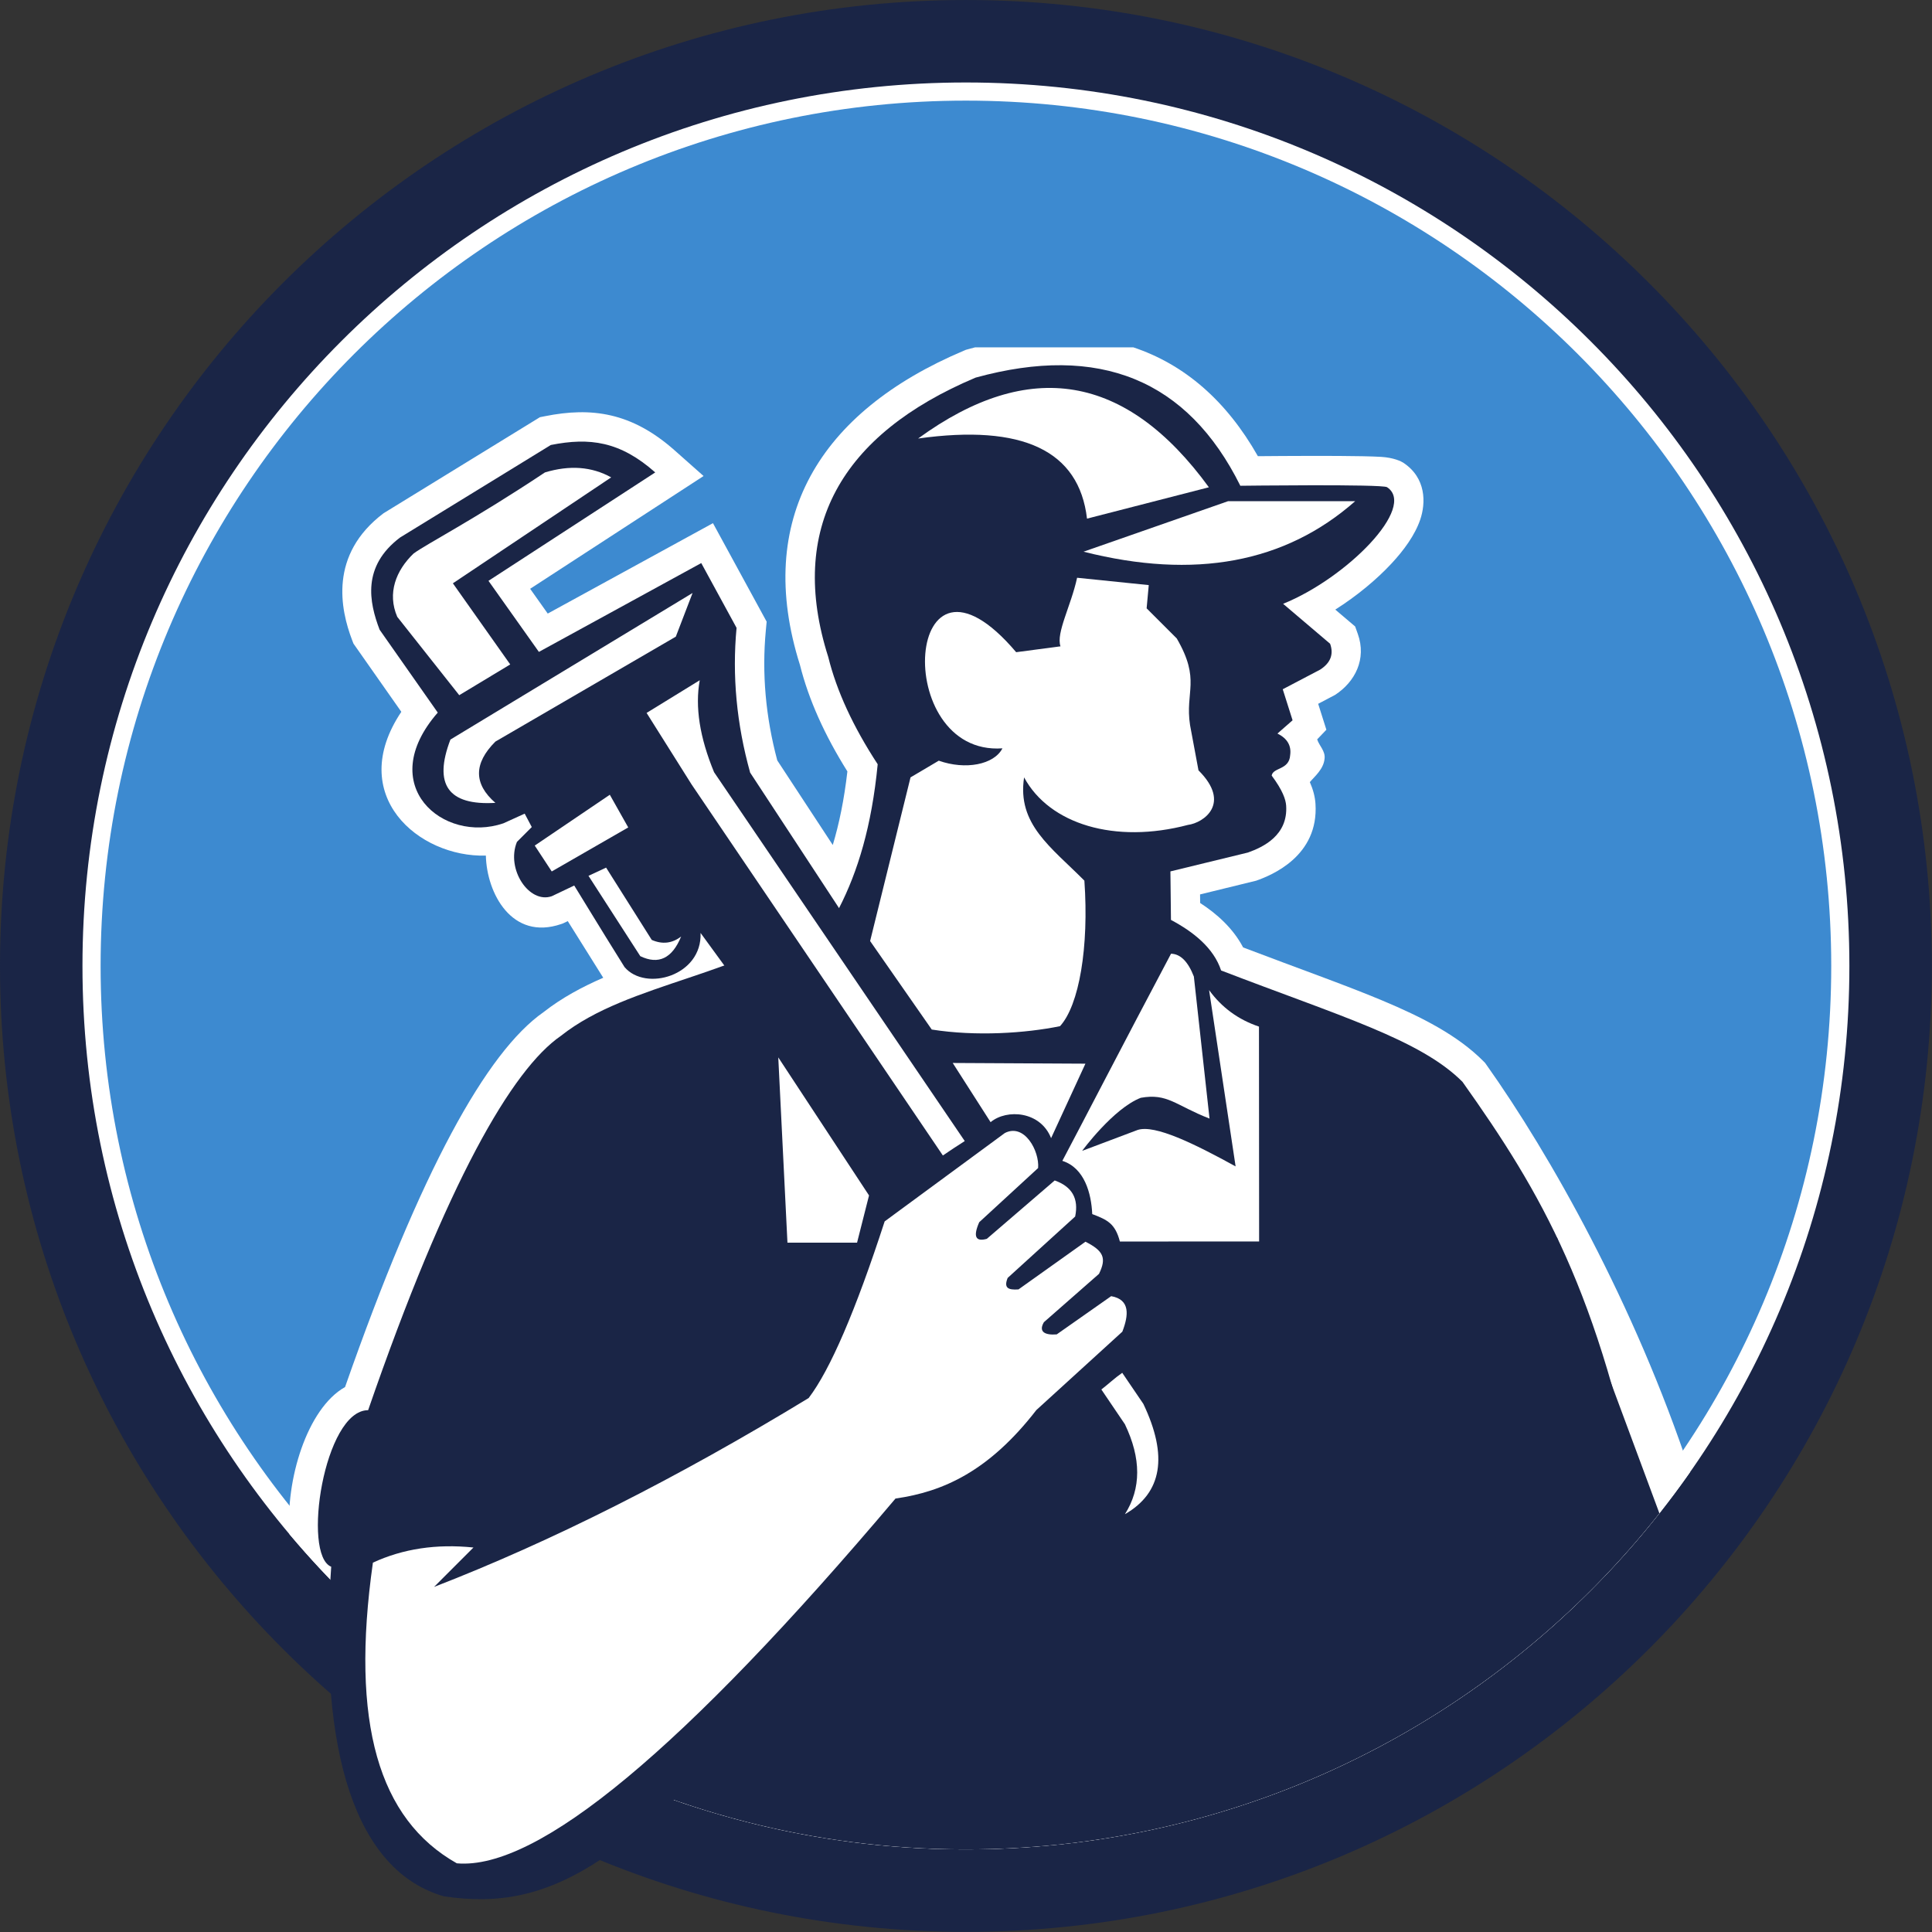 <?xml version="1.0" encoding="UTF-8"?><svg xmlns="http://www.w3.org/2000/svg" xmlns:xlink="http://www.w3.org/1999/xlink" height="532.5" preserveAspectRatio="xMidYMid meet" version="1.0" viewBox="0.0 0.0 532.5 532.5" width="532.5" zoomAndPan="magnify"><rect x="0.0" y="0.0" width="532.5" height="532.5" fill="#333333" stroke="none"/><g><g id="change1_1"><path d="M 532.457 266.234 C 532.457 413.27 413.266 532.461 266.227 532.461 C 119.191 532.461 0 413.27 0 266.234 C 0 119.195 119.191 0.004 266.227 0.004 C 413.266 0.004 532.457 119.195 532.457 266.234" fill="#1a2546"/></g><g id="change2_1"><path d="M 22.73 266.234 C 22.73 131.75 131.746 22.734 266.227 22.734 C 400.711 22.734 509.727 131.75 509.727 266.234 C 509.727 400.715 400.711 509.73 266.227 509.73 C 131.746 509.73 22.73 400.715 22.73 266.234" fill="#fff"/></g><g id="change3_1"><path d="M 266.227 27.734 C 397.949 27.734 504.727 134.512 504.727 266.234 C 504.727 397.953 397.949 504.73 266.227 504.73 C 134.508 504.73 27.73 397.953 27.73 266.234 C 27.73 134.512 134.508 27.734 266.227 27.734" fill="#3d8ad0"/></g><g id="change2_2"><path d="M 133.914 235.82 C 115.371 236.367 95.227 219.191 110.613 196.191 L 97.422 177.391 L 97.062 176.453 C 93.816 167.961 90.633 152.879 105.695 141.477 L 148.816 114.988 L 150.238 114.707 C 162.98 112.164 174.086 113.609 185.969 124.152 L 193.922 131.203 L 146.121 162.285 L 150.969 169.113 L 196.508 144.195 L 211.305 171.344 L 211.074 173.805 C 209.973 185.586 211.008 197.496 214.23 209.578 L 229.531 232.898 C 231.277 227.105 232.66 220.441 233.559 212.617 C 227.312 202.648 222.891 192.867 220.488 183.289 C 207.855 143.305 225.656 113.523 265.75 96.617 L 266.238 96.41 L 266.75 96.27 L 268.777 95.73 L 312.355 95.73 C 326.449 100.434 338.023 110.418 346.703 125.734 C 350.492 125.699 356.004 125.66 361.562 125.652 C 366.598 125.645 371.672 125.668 375.574 125.746 C 377.629 125.789 379.371 125.848 380.648 125.922 C 384.176 126.133 386.25 127.188 386.742 127.512 C 393.16 131.73 392.992 138.676 391.445 143.219 C 389.98 147.512 386.898 151.688 383.594 155.246 C 379.438 159.73 373.961 164.262 368.035 168.02 L 373.508 172.668 L 374.238 174.711 C 376.711 181.641 373.496 187.941 367.973 191.531 L 363.316 193.984 L 365.578 201.129 L 363.039 203.789 C 363.582 205.512 365.328 207 365.082 209.066 C 364.844 211.984 362.332 214 361.02 215.566 C 361.93 217.629 362.449 219.602 362.574 221.547 C 363.508 235.973 350.469 241.246 346.227 242.738 L 330.762 246.52 L 330.789 248.883 C 335.301 251.809 339.812 255.766 342.633 261.133 C 357.699 266.875 370.445 271.348 380.871 275.711 C 392.129 280.422 401.836 285.441 408.828 292.461 L 409.305 292.938 L 409.691 293.484 C 427.176 318.098 450.52 359.426 465.852 405.703 C 421.828 468.602 348.832 509.73 266.227 509.73 C 191.406 509.73 124.469 475.984 79.801 422.887 C 78.621 408.09 84.602 388.199 95.105 382.297 C 116.008 322.582 134.141 289.922 149.797 278.973 C 154.84 275.02 160.465 272.008 166.266 269.488 L 156.492 253.883 L 155.141 254.527 L 154.711 254.676 C 141.062 259.387 134.148 246.141 133.914 235.82" fill="#fff"/></g><g id="change1_2"><path d="M 429.137 341.035 L 457.367 417.105 C 412.773 473.523 343.73 509.73 266.227 509.73 C 224.137 509.73 184.539 499.051 150 480.254 L 156.301 405.711 L 429.137 341.035" fill="#1a2546"/></g><g id="change1_3"><path d="M 322.742 253.547 L 322.59 240.176 L 343.926 234.984 C 348.211 233.477 355.02 230.203 354.492 222.07 C 354.383 220.371 353.539 217.844 350.504 213.773 C 350.84 211.484 355.355 212.277 355.598 208.129 C 355.965 205.512 354.797 203.527 352.094 202.18 L 356.262 198.527 L 353.551 189.973 L 363.883 184.551 C 366.734 182.699 367.645 180.328 366.609 177.434 L 353.652 166.422 C 371.191 159.344 390.578 139.727 382.293 134.277 C 380.953 133.395 341.863 133.887 341.863 133.887 C 327.328 104.633 303.008 94.699 268.898 104.078 C 231.727 119.754 217.031 145.781 228.285 181.086 C 230.594 190.434 235.137 200.285 241.91 210.645 C 240.25 227.785 236.418 240.227 231.258 250.297 C 204.414 269.469 173.551 270.492 154.613 285.488 C 141.16 294.727 123.207 325.734 101.465 388.676 C 89.316 388.676 83.188 428.586 91.289 431.824 C 87.625 483.242 98.195 515.781 122.375 522.672 C 152.402 527.109 174.895 513.961 227.773 449.172 L 452.824 418.152 C 440.66 355.922 424.969 328.977 403.09 298.176 C 391.477 286.52 369.297 280.078 336.562 267.48 C 334.516 261.266 328.918 256.832 322.742 253.547" fill="#1a2546" fill-rule="evenodd"/></g><g id="change1_4"><path d="M 318.605 383.445 L 206.754 212.945 C 203.023 199.551 201.773 186.254 203.012 173.051 L 193.281 155.195 L 148.531 179.676 L 134.637 160.09 L 180.594 130.211 C 170.918 121.625 162.508 120.52 151.82 122.648 L 110.258 148.156 C 99.73 156.125 101.723 165.965 104.629 173.562 L 120.656 196.406 C 103.094 216.527 122.191 232.559 138.73 226.93 L 144.613 224.258 L 146.57 227.953 L 142.477 232.047 C 139.418 239.578 145.855 249.164 152.07 247.02 L 158.27 244.07 C 160.191 247.137 164.742 254.734 172.141 266.555 C 177.934 273.371 193.562 268.965 193.09 257.137 L 297.973 401.012 C 315.418 407.875 322.297 402.02 318.605 383.445" fill="#1a2546" fill-rule="evenodd"/></g><g id="change2_3"><path d="M 316.621 161.266 C 308.262 160.41 301.68 159.734 296.871 159.242 C 295.188 167.016 291.016 174.465 292.293 178.145 L 280.078 179.758 C 249.211 143.355 245.422 208.434 276.293 206.258 C 273.965 210.773 266.09 212.27 258.746 209.66 L 250.961 214.262 L 239.824 259.371 L 256.812 283.762 C 269.043 285.699 282.652 284.773 292.16 282.836 C 297.434 277.09 300.172 261.051 298.879 242.723 C 289.66 233.445 280.293 227.164 282.262 214.262 C 289.23 227.164 307.301 232.672 327.43 227.359 C 331.691 226.816 339.527 221.477 330.328 212.324 L 328.004 199.863 C 326.57 190.492 331.027 187.512 324.34 175.969 L 316.035 167.672 L 316.621 161.266" fill="#fff" fill-rule="evenodd"/></g><g id="change2_4"><path d="M 373.512 138.141 L 338.477 138.141 L 298.645 152.059 C 329.25 159.797 354.207 155.16 373.512 138.141" fill="#fff" fill-rule="evenodd"/></g><g id="change2_5"><path d="M 333.195 134.305 L 299.602 142.945 C 297.406 124.191 281.887 116.836 253.051 120.867 C 283.691 98.543 310.406 103.023 333.195 134.305" fill="#fff" fill-rule="evenodd"/></g><g id="change2_6"><path d="M 276.949 312.289 L 243.832 336.641 C 235.816 361.285 228.832 377.516 222.879 385.332 C 186.473 407.484 152.055 424.84 119.633 437.391 L 130.496 426.527 C 120.312 425.473 111.074 426.863 102.781 430.699 C 96.512 474.926 104.375 501.434 125.91 513.57 C 148.203 515.543 188.508 482.027 246.82 413.027 C 260.055 411.148 272.633 405.43 285.645 388.637 L 309.34 367.039 C 311.074 362.547 311.578 358.184 306.262 357.25 L 291.254 367.785 C 288.129 368.035 286.133 367.164 287.711 364.434 L 302.906 351.102 C 305.062 346.723 304.129 344.758 299.18 342.242 L 280.719 355.387 C 277.797 355.602 276.633 354.949 277.734 352.219 L 296.336 335.301 C 297.363 330.359 295.484 327.047 290.699 325.359 L 271.988 341.453 C 268.867 342.324 268.168 340.797 269.895 336.867 L 286.129 321.934 C 286.52 317.242 282.352 309.496 276.949 312.289" fill="#fff" fill-rule="evenodd"/></g><g id="change2_7"><path d="M 299.164 293.172 L 262.59 292.977 L 273.027 309.289 C 277.531 305.566 286.789 306.277 289.703 313.699 L 299.164 293.172" fill="#fff" fill-rule="evenodd"/></g><g id="change2_8"><path d="M 322.762 262.863 C 309.426 288.012 298.391 309.43 292.805 319.957 C 298.914 321.898 300.789 328.918 301.043 334.629 C 305.32 336.242 307.379 337.301 308.664 342.191 L 347.039 342.172 L 347 282.953 C 341.301 281.035 336.715 277.68 333.25 272.887 L 340.559 321.48 C 329.164 315.227 318.34 309.898 313.57 311.434 L 298.262 317.203 C 298.262 317.203 306.816 305.527 314.418 302.578 C 321.824 301.254 323.93 304.625 333.371 308.309 L 329.055 269.156 C 327.453 265.023 325.355 262.926 322.762 262.863" fill="#fff" fill-rule="evenodd"/></g><g id="change2_9"><path d="M 214.508 291.441 L 217.039 342.508 L 236.223 342.508 L 239.523 329.488 L 214.508 291.441" fill="#fff" fill-rule="evenodd"/></g><g id="change2_10"><path d="M 168.457 131.574 C 163.102 128.605 157.016 128.148 150.195 130.211 C 130.531 143.301 117.621 149.887 113.988 152.566 C 109.137 157.219 106.676 163.504 109.496 170.02 L 126.578 191.609 L 140.629 183.133 L 124.824 160.773 L 168.457 131.574" fill="#fff" fill-rule="evenodd"/></g><g id="change2_11"><path d="M 190.887 163.438 L 124.148 203.836 C 119.402 216.242 123.535 222.059 136.539 221.285 C 130.52 216.051 130.52 210.422 136.539 204.398 L 186.27 175.473 L 190.887 163.438" fill="#fff" fill-rule="evenodd"/></g><g id="change2_12"><path d="M 168.078 219.051 L 147.387 233.059 L 152.07 240.191 L 173.156 228.059 L 168.078 219.051" fill="#fff" fill-rule="evenodd"/></g><g id="change2_13"><path d="M 196.816 212.84 L 265.902 314.5 C 263.801 315.844 261.801 317.148 259.875 318.477 L 190.629 216.227 L 178.215 196.496 L 192.863 187.488 C 191.531 194.812 192.852 203.262 196.816 212.84" fill="#fff" fill-rule="evenodd"/></g><g id="change2_14"><path d="M 310.051 392.559 L 303.559 382.973 C 305.449 381.523 307.164 379.867 309.309 378.375 L 315.129 386.938 C 321.992 401.324 320.301 411.465 310.051 417.344 C 314.562 410.242 314.562 401.98 310.051 392.559" fill="#fff" fill-rule="evenodd"/></g><g id="change2_15"><path d="M 162.199 241.395 L 176.477 263.539 C 181.516 265.961 185.27 264.152 187.738 258.117 C 185.273 260.023 182.574 260.34 179.637 259.062 L 167.055 239.133 L 162.199 241.395" fill="#fff" fill-rule="evenodd"/></g></g></svg>